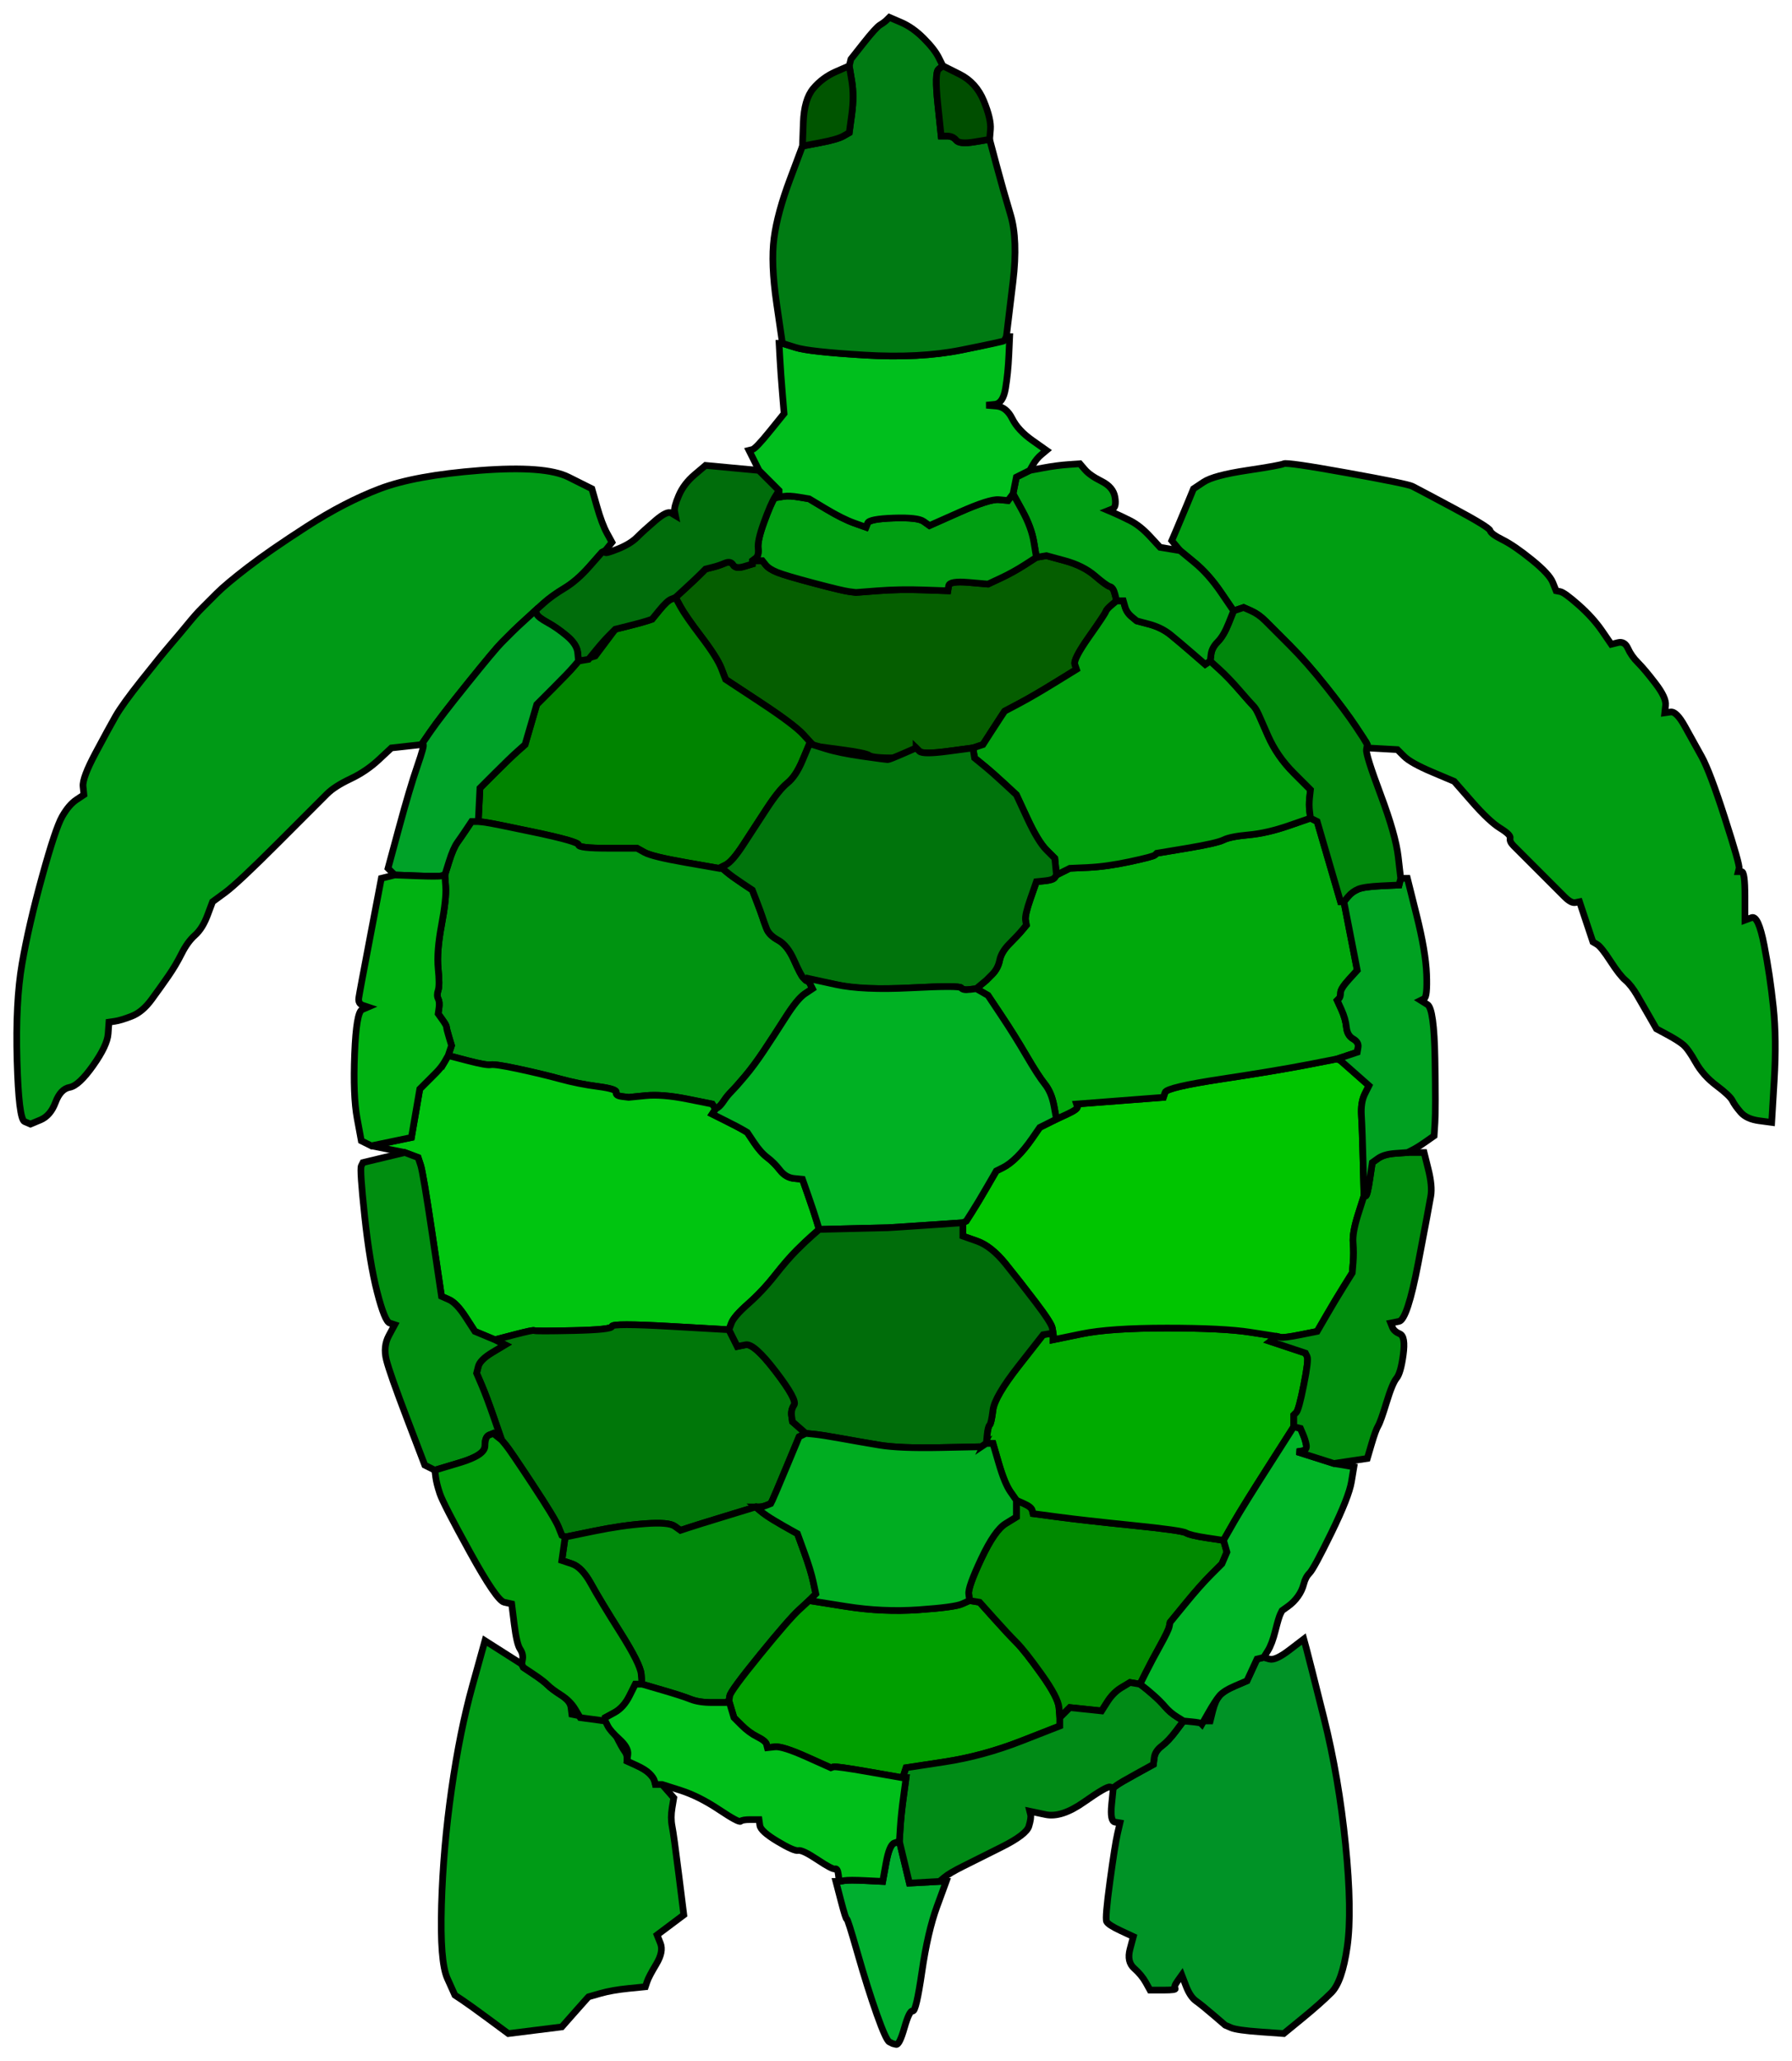 <?xml version="1.0" encoding="UTF-8" standalone="no"?>
<!-- Created with clker.com Crayon tracing tool http://www.clker.com) -->

<svg
   xmlns:dc="http://purl.org/dc/elements/1.1/"
   xmlns:cc="http://creativecommons.org/ns#"
   xmlns:rdf="http://www.w3.org/1999/02/22-rdf-syntax-ns#"
   xmlns:svg="http://www.w3.org/2000/svg"
   xmlns="http://www.w3.org/2000/svg"
   xmlns:sodipodi="http://sodipodi.sourceforge.net/DTD/sodipodi-0.dtd"
   xmlns:inkscape="http://www.inkscape.org/namespaces/inkscape"
   width="536.177"
   height="616.446"
   id="svg2"
   version="1.1"
   inkscape:version="0.48.5 r10040"
   sodipodi:docname="sea_turtle_stylized.svg">
  <title
     id="title3063">sea turtle stylized</title>
  <defs
     id="defs44" />
  <sodipodi:namedview
     pagecolor="#ffffff"
     bordercolor="#666666"
     borderopacity="1"
     objecttolerance="10"
     gridtolerance="10"
     guidetolerance="10"
     inkscape:pageopacity="0"
     inkscape:pageshadow="2"
     inkscape:window-width="1177"
     inkscape:window-height="977"
     id="namedview42"
     showgrid="false"
     fit-margin-top="4"
     fit-margin-left="4"
     fit-margin-right="4"
     fit-margin-bottom="4"
     inkscape:zoom="1.0074671"
     inkscape:cx="119.30068"
     inkscape:cy="287.75802"
     inkscape:window-x="378"
     inkscape:window-y="-3"
     inkscape:window-maximized="0"
     inkscape:current-layer="svg2" />
  <g
     id="g3023"
     transform="translate(-4.898,-4.312)">
    <path
       id="path2"
       d="m 338.5,182 0.5,2 -1.5,1.25 q -1.5,1.25 -1.75,2 -0.25,0.75 -5,7.5 -4.75,6.75 -4.25,8.25 l 0.5,1.5 -6.5,4 q -6.5,4 -10.75,6.25 l -4.25,2.25 -1,1.5 q -1,1.5 -3.25,5 l -2.25,3.5 -1.5,0.5 -1.5,0.5 -7.5,1 q -7.5,1 -8.5,0 l -1,-1 0,1.5 q 0,1.5 -6.5,1.5 -6.5,0 -7.5,-0.75 -1,-0.75 -8.5,-1.75 l -7.5,-1 -0.5,-0.25 -0.5,-0.25 -2.75,-3 q -2.75,-3 -13,-9.75 L 222,207.5 l -1.25,-3.25 q -1.25,-3.25 -6,-9.5 -4.75,-6.25 -6.25,-9 L 207,183 l 3,-2.75 q 3,-2.75 4.5,-4.25 l 1.5,-1.5 2,-0.5 q 2,-0.5 3.75,-1.25 1.75,-0.75 2.5,0.5 0.75,1.25 3.25,0.5 l 2.5,-0.75 0,-0.5 0,-0.5 1.5,0 1.5,0 1,1.25 q 1,1.25 3.5,2.25 2.5,1 11,3.25 8.5,2.25 10.5,2.5 l 2,0.25 6.5,-0.5 q 6.5,-0.5 13.75,-0.25 l 7.25,0.25 0.25,-1.5 q 0.25,-1.5 6,-1 l 5.75,0.5 3.75,-1.75 q 3.75,-1.75 7.25,-4 l 3.5,-2.25 1.5,-0.25 1.5,-0.25 5.5,1.5 q 5.5,1.5 9,4.5 3.5,3 4.5,3.25 1,0.25 1.5,2.25 z"
       style="fill:#055e00;fill-rule:evenodd;stroke:#000000;stroke-width:2px;stroke-linecap:butt;stroke-linejoin:miter;stroke-opacity:1"
       inkscape:connector-curvature="0" />
    <path
       id="path4"
       d="m 205.75,183.5 1.25,-0.5 1.5,2.75 q 1.5,2.75 6.25,9 4.75,6.25 6,9.5 l 1.25,3.25 10.25,6.75 q 10.25,6.75 13,9.75 l 2.75,3 -0.5,0 -0.5,0 -2,4.75 q -2,4.75 -4.5,6.75 -2.5,2 -6.25,7.75 -3.75,5.75 -7,10.75 -3.25,5 -5.25,6 l -2,1 -10,-1.75 q -10,-1.75 -12.25,-3 l -2.25,-1.25 -8.75,0 q -8.75,0 -8.75,-1 0,-1 -13,-3.75 -13,-2.75 -15,-3 l -2,-0.25 0.25,-5 0.25,-5 4.5,-4.5 q 4.5,-4.5 6.75,-6.5 l 2.25,-2 1.75,-6 1.75,-6 4.75,-4.75 q 4.75,-4.75 6.25,-6.5 l 1.5,-1.75 2.5,-0.75 2.5,-0.75 3,-4 3,-4 4,-1 q 4,-1 5.5,-1.5 l 1.5,-0.5 2.25,-2.75 q 2.25,-2.75 3.5,-3.25 z"
       style="fill:#008400;fill-rule:evenodd;stroke:#000000;stroke-width:2px;stroke-linecap:butt;stroke-linejoin:miter;stroke-opacity:1"
       inkscape:connector-curvature="0" />
    <path
       id="path6"
       d="m 210,262.25 10,1.75 0.5,0 0.5,0 1.5,1.25 q 1.5,1.25 4.5,3.25 l 3,2 1.25,3.25 q 1.25,3.25 1.75,4.75 l 0.5,1.5 0.75,2 q 0.75,2 3.5,3.5 2.75,1.5 4.75,6 2,4.5 2.75,5.25 l 0.75,0.75 0.5,0.25 0.5,0.25 0.5,1 0.5,1 -2.25,1.5 q -2.25,1.5 -5.75,7 -3.5,5.5 -6.5,10 -3,4.5 -5.75,7.75 -2.75,3.25 -4,4.5 -1.25,1.25 -2.25,2.75 -1,1.5 -1.75,2 L 219,336 218.5,335.25 218,334.5 210.5,333 Q 203,331.5 198,332 l -5,0.5 -2,-0.25 q -2,-0.25 -1.75,-1.25 0.25,-1 -5.5,-1.75 Q 178,328.5 172.5,327 167,325.5 160,324 q -7,-1.5 -8.25,-1.25 -1.25,0.25 -7,-1.25 L 139,320 l 0.5,-1.5 0.5,-1.5 -0.75,-2.5 q -0.75,-2.5 -0.75,-3 0,-0.5 -1.25,-2.25 l -1.25,-1.75 0.25,-1.75 Q 136.5,304 136,303 q -0.5,-1 0,-2.5 0.5,-1.5 0,-6.5 -0.5,-5 1,-13 1.5,-8 1.25,-11.5 L 138,266 l 1.25,-4 q 1.25,-4 2.5,-5.75 1.25,-1.75 2.75,-4 l 1.5,-2.25 1,0 1,0 2,0.25 q 2,0.25 15,3 13,2.75 13,3.75 0,1 8.75,1 l 8.75,0 2.25,1.25 q 2.25,1.25 12.25,3 z"
       style="fill:#009411;fill-rule:evenodd;stroke:#000000;stroke-width:2px;stroke-linecap:butt;stroke-linejoin:miter;stroke-opacity:1"
       inkscape:connector-curvature="0" />
    <path
       id="path8"
       d="m 138,321.75 1,-1.75 5.75,1.5 q 5.75,1.5 7,1.25 1.25,-0.25 8.25,1.25 7,1.5 12.5,3 5.5,1.5 11.25,2.25 5.75,0.75 5.5,1.75 -0.25,1 1.75,1.25 l 2,0.25 5,-0.5 q 5,-0.5 12.5,1 l 7.5,1.5 0.5,0.75 0.5,0.75 -0.5,0.75 -0.5,0.75 4,2 q 4,2 5.25,2.75 l 1.25,0.75 2,3 q 2,3 4,4.5 2,1.5 3.75,3.75 1.75,2.25 4.25,2.5 l 2.5,0.25 1.75,5 q 1.75,5 2.5,7.5 l 0.75,2.5 -2,1.75 q -2,1.75 -4.75,4.5 -2.75,2.75 -6.5,7.5 -3.75,4.75 -8,8.5 -4.25,3.75 -5,5.75 l -0.75,2 -17.5,-1 q -17.5,-1 -17.5,0 0,1 -11.5,1.25 -11.5,0.25 -11.75,0 -0.25,-0.25 -6,1.25 l -5.75,1.5 -3,-1.25 -3,-1.25 -2.75,-4.25 q -2.75,-4.25 -5,-5.25 l -2.25,-1 -2.75,-18.5 q -2.75,-18.5 -3.5,-20.75 l -0.75,-2.25 -2,-0.75 -2,-0.75 -5,-1 -5,-1 6,-1.25 6,-1.25 1.25,-7.25 1.25,-7.25 1.5,-1.5 q 1.5,-1.5 3.25,-3.25 1.75,-1.75 2.75,-3.5 z"
       style="fill:#00c510;fill-rule:evenodd;stroke:#000000;stroke-width:2px;stroke-linecap:butt;stroke-linejoin:miter;stroke-opacity:1"
       inkscape:connector-curvature="0" />
    <path
       id="path10"
       d="m 205.5,401 17.5,1 1.25,2.5 1.25,2.5 2.5,-0.5 q 2.5,-0.5 9,8 6.5,8.5 5.5,10 -1,1.5 -0.75,3.25 l 0.25,1.75 2,1.75 2,1.75 -1,0.5 -1,0.5 -3.75,9 q -3.75,9 -4.25,10 l -0.5,1 -1.25,0.5 Q 233,455 232,455 l -1,0 -9,2.75 q -9,2.75 -11.25,3.5 l -2.25,0.75 -1.75,-1.25 Q 205,459.5 198,460 q -7,0.5 -15.5,2.25 L 174,464 173.5,463.75 173,463.5 172,461 q -1,-2.5 -7.75,-12.75 -6.75,-10.25 -8,-11.75 L 155,435 152.75,428.5 Q 150.5,422 149,418.5 l -1.5,-3.5 0.5,-2 q 0.5,-2 4.25,-4.25 l 3.75,-2.25 -1.5,-0.75 -1.5,-0.75 5.75,-1.5 q 5.75,-1.5 6,-1.25 0.25,0.25 11.75,0 Q 188,402 188,401 q 0,-1 17.5,0 z"
       style="fill:#007709;fill-rule:evenodd;stroke:#000000;stroke-width:2px;stroke-linecap:butt;stroke-linejoin:miter;stroke-opacity:1"
       inkscape:connector-curvature="0" />
    <path
       id="path12"
       d="m 222,457.75 9,-2.75 1.5,1.25 q 1.5,1.25 4,2.75 2.5,1.5 4.75,2.75 l 2.25,1.25 2,5.5 q 2,5.5 2.75,9 l 0.75,3.5 -1,1 -1,1 -3,2.75 q -3,2.75 -11.75,13.5 -8.75,10.75 -9,12.25 l -0.25,1.5 -0.5,0.25 -0.5,0.25 -4,0 q -4,0 -6.5,-1 -2.5,-1 -8.5,-2.75 l -6,-1.75 -0.25,-3 q -0.25,-3 -6.25,-12.5 -6,-9.5 -8.75,-14.5 -2.75,-5 -5.75,-6 l -3,-1 0.5,-3.5 0.5,-3.5 8.5,-1.75 Q 191,460.5 198,460 q 7,-0.5 8.75,0.75 l 1.75,1.25 2.25,-0.75 Q 213,460.5 222,457.75 z"
       style="fill:#008a0b;fill-rule:evenodd;stroke:#000000;stroke-width:2px;stroke-linecap:butt;stroke-linejoin:miter;stroke-opacity:1"
       inkscape:connector-curvature="0" />
    <path
       id="path14"
       d="m 244,485.75 3,-2.75 11,1.75 q 11,1.75 21.75,1 10.75,-0.75 13,-1.75 l 2.25,-1 1.5,0.25 1.5,0.25 4.25,4.75 q 4.25,4.75 6.75,7.25 2.5,2.5 7.5,9.5 5,7 5.25,10 l 0.25,3 0,1.25 0,1.25 -11.5,4.5 q -11.5,4.5 -23,6.25 L 276,533 l -0.5,1.5 -0.5,1.5 -10,-1.75 q -10,-1.75 -10.75,-1.5 l -0.75,0.25 -7.25,-3.25 q -7.25,-3.25 -9.5,-3 l -2.25,0.25 -0.25,-1 q -0.25,-1 -2.75,-2.25 -2.5,-1.25 -4.75,-3.5 L 224.5,518 223.75,515.5 223,513 l 0.25,-1.5 q 0.25,-1.5 9,-12.25 Q 241,488.5 244,485.75 z"
       style="fill:#009f00;fill-rule:evenodd;stroke:#000000;stroke-width:2px;stroke-linecap:butt;stroke-linejoin:miter;stroke-opacity:1"
       inkscape:connector-curvature="0" />
    <path
       id="path16"
       d="m 309,455.5 0,-2.5 2.25,1 q 2.25,1 2.5,2 l 0.25,1 7.5,1 q 7.5,1 22.25,2.5 14.75,1.5 16,2.25 1.25,0.75 6.25,1.5 l 5,0.75 0.5,1.75 0.5,1.75 -0.75,1.75 -0.75,1.75 -3.25,3.25 Q 364,478.5 359.5,484 l -4.5,5.5 -0.25,1.25 q -0.25,1.25 -2.75,5.75 -2.5,4.5 -4.25,8 l -1.75,3.5 -1.5,-0.25 -1.5,-0.25 -2.5,1.5 q -2.5,1.5 -4.25,4.25 l -1.75,2.75 -4.75,-0.5 -4.75,-0.5 -1.5,1.5 -1.5,1.5 -0.25,-3 q -0.25,-3 -5.25,-10 -5,-7 -7.5,-9.5 -2.5,-2.5 -6.75,-7.25 L 298,483.5 296.5,483.25 295,483 l -0.25,-2 q -0.25,-2 3.75,-10.5 4,-8.5 7.25,-10.5 l 3.25,-2 0,-2.5 z"
       style="fill:#008a00;fill-rule:evenodd;stroke:#000000;stroke-width:2px;stroke-linecap:butt;stroke-linejoin:miter;stroke-opacity:1"
       inkscape:connector-curvature="0" />
    <path
       id="path18"
       d="m 379,402.75 8,1.25 -1,0.75 -1,0.75 5.25,1.75 5.25,1.75 0.5,1 q 0.5,1 -1,8.5 -1.5,7.5 -2.25,8.25 l -0.75,0.75 0,1.75 0,1.75 -7.5,11.75 q -7.5,11.75 -10.25,16.5 -2.75,4.75 -3,5.25 l -0.25,0.5 -5,-0.75 q -5,-0.75 -6.25,-1.5 -1.25,-0.75 -16,-2.25 Q 329,459 321.5,458 l -7.5,-1 -0.25,-1 q -0.25,-1 -2.5,-2 l -2.25,-1 -1.75,-2.5 q -1.75,-2.5 -3.5,-8.5 l -1.75,-6 -1,0 -1,0 0.25,-2.5 q 0.25,-2.5 0.75,-3 0.5,-0.5 1,-4.5 0.5,-4 7.75,-13.25 l 7.25,-9.25 1.5,-0.25 1.5,-0.25 0,1 0,1 8.5,-1.75 q 8.5,-1.75 25.5,-1.75 17,0 25,1.25 z"
       style="fill:#00ab00;fill-rule:evenodd;stroke:#000000;stroke-width:2px;stroke-linecap:butt;stroke-linejoin:miter;stroke-opacity:1"
       inkscape:connector-curvature="0" />
    <path
       id="path20"
       d="m 396,322.75 9,-1.75 0.5,0.25 0.5,0.25 4.25,3.75 4.25,3.75 -1.25,2.5 q -1.25,2.5 -1,6.5 0.25,4 0.5,14 l 0.25,10 -1.75,5.5 q -1.75,5.5 -1.5,8.5 0.25,3 0,6 l -0.25,3 -2.5,4 q -2.5,4 -5.25,8.75 l -2.75,4.75 -5,1 q -5,1 -6,0.75 l -1,-0.25 -8,-1.25 q -8,-1.25 -25,-1.25 -17,0 -25.5,1.75 l -8.5,1.75 0,-1 0,-1 -0.25,-1.5 q -0.25,-1.5 -5,-7.75 -4.75,-6.25 -9,-11.5 -4.25,-5.25 -8.5,-6.75 L 293,374 l 0,-2 0,-2 0.5,-0.25 0.5,-0.25 1.75,-2.75 q 1.75,-2.75 4.5,-7.5 l 2.75,-4.75 2,-1 q 2,-1 4.25,-3.25 2.25,-2.25 4.5,-5.5 l 2.25,-3.25 2.5,-1.25 2.5,-1.25 3.25,-1.5 q 3.25,-1.5 3,-2.25 l -0.25,-0.75 13,-1 13,-1 0.5,-1.5 q 0.5,-1.5 17,-4 16.5,-2.5 25.5,-4.25 z"
       style="fill:#00c500;fill-rule:evenodd;stroke:#000000;stroke-width:2px;stroke-linecap:butt;stroke-linejoin:miter;stroke-opacity:1"
       inkscape:connector-curvature="0" />
    <path
       id="path22"
       d="m 390.5,251.25 6.5,-2.25 1,0.5 1,0.5 3.5,12 3.5,12 0.5,0 0.5,0 2,10.25 2,10.25 -2.5,2.75 q -2.5,2.75 -2.5,4 0,1.25 -0.5,1.75 l -0.5,0.5 1.25,2.75 q 1.25,2.75 1.5,5.25 0.25,2.5 2,3.5 1.75,1 1.5,2.5 l -0.25,1.5 -3,1 -3,1 -9,1.75 q -9,1.75 -25.5,4.25 -16.5,2.5 -17,4 l -0.5,1.5 -13,1 -13,1 0.25,0.75 q 0.25,0.75 -3,2.25 l -3.25,1.5 -0.75,-4 q -0.75,-4 -2.75,-6.5 -2,-2.5 -5.5,-8.5 -3.5,-6 -7.5,-12 l -4,-6 -1.75,-1 -1.75,-1 1.5,-1.25 1.5,-1.25 1.75,-1.75 q 1.75,-1.75 2.25,-4.25 0.5,-2.5 3,-5 2.5,-2.5 3.75,-4 l 1.25,-1.5 -0.25,-1.5 q -0.25,-1.5 1.5,-6.5 l 1.75,-5 2.5,-0.25 q 2.5,-0.25 3,-1 l 0.5,-0.75 2,-1 2,-1 5.5,-0.25 Q 336,263.5 343,262 q 7,-1.5 7.5,-2 l 0.5,-0.5 9,-1.5 q 9,-1.5 11,-2.5 2,-1 7.5,-1.5 5.5,-0.5 12,-2.75 z"
       style="fill:#00a90c;fill-rule:evenodd;stroke:#000000;stroke-width:2px;stroke-linecap:butt;stroke-linejoin:miter;stroke-opacity:1"
       inkscape:connector-curvature="0" />
    <path
       id="path24"
       d="m 337.5,185.25 1.5,-1.25 1,0 1,0 0.5,1.75 q 0.5,1.75 2,3 l 1.5,1.25 3.75,1 q 3.75,1 6.5,3.25 2.75,2.25 6.5,5.5 l 3.75,3.25 0.75,-0.5 0.75,-0.5 2.75,2.5 q 2.75,2.5 6,6.25 3.25,3.75 4,4.5 0.75,0.75 1.25,1.75 l 0.5,1 2.75,6.25 Q 387,230.5 392,235.5 l 5,5 -0.25,2.25 q -0.25,2.25 0,4.25 l 0.25,2 -6.5,2.25 q -6.5,2.25 -12,2.75 -5.5,0.5 -7.5,1.5 -2,1 -11,2.5 l -9,1.5 -0.5,0.5 q -0.5,0.5 -7.5,2 -7,1.5 -12.5,1.75 l -5.5,0.25 -2,1 -2,1 -0.25,-2.5 -0.25,-2.5 -2.5,-2.5 q -2.5,-2.5 -5.75,-9.5 l -3.25,-7 -3.5,-3.25 q -3.5,-3.25 -6.25,-5.5 L 296.5,231 296.25,229.5 296,228 l 1.5,-0.5 1.5,-0.5 2.25,-3.5 q 2.25,-3.5 3.25,-5 l 1,-1.5 4.25,-2.25 Q 314,212.5 320.5,208.5 l 6.5,-4 -0.5,-1.5 q -0.5,-1.5 4.25,-8.25 4.75,-6.75 5,-7.5 0.25,-0.75 1.75,-2 z"
       style="fill:#00a00d;fill-rule:evenodd;stroke:#000000;stroke-width:2px;stroke-linecap:butt;stroke-linejoin:miter;stroke-opacity:1"
       inkscape:connector-curvature="0" />
    <path
       id="path26"
       d="m 247.5,227 0.5,0 4,1.25 q 4,1.25 11,2.25 7,1 7.5,1 0.5,0 4.5,-1.75 l 4,-1.75 1,1 q 1,1 8.5,0 l 7.5,-1 0.25,1.5 0.25,1.5 2.75,2.25 q 2.75,2.25 6.25,5.5 l 3.5,3.25 3.25,7 q 3.25,7 5.75,9.5 l 2.5,2.5 0.25,2.5 0.25,2.5 -0.5,0.75 q -0.5,0.75 -3,1 l -2.5,0.25 -1.75,5 q -1.75,5 -1.5,6.5 l 0.25,1.5 -1.25,1.5 q -1.25,1.5 -3.75,4 -2.5,2.5 -3,5 -0.5,2.5 -2.25,4.25 l -1.75,1.75 -1.5,1.25 -1.5,1.25 -2,0.25 q -2,0.25 -2.5,-0.5 -0.5,-0.75 -15,0 Q 263,300.5 256,299 q -7,-1.5 -8,-1.25 l -1,0.25 -0.5,-0.25 -0.5,-0.25 -0.75,-0.75 q -0.75,-0.75 -2.75,-5.25 -2,-4.5 -4.75,-6 -2.75,-1.5 -3.5,-3.5 l -0.75,-2 -0.5,-1.5 q -0.5,-1.5 -1.75,-4.75 l -1.25,-3.25 -3,-2 q -3,-2 -4.5,-3.25 L 221,264 l -0.5,0 -0.5,0 2,-1 q 2,-1 5.25,-6 3.25,-5 7,-10.75 3.75,-5.75 6.25,-7.75 2.5,-2 4.5,-6.75 l 2,-4.75 0.5,0 z"
       style="fill:#00740c;fill-rule:evenodd;stroke:#000000;stroke-width:2px;stroke-linecap:butt;stroke-linejoin:miter;stroke-opacity:1"
       inkscape:connector-curvature="0" />
    <path
       id="path28"
       d="m 295,300.25 2,-0.25 1.75,1 1.75,1 4,6 q 4,6 7.5,12 3.5,6 5.5,8.5 2,2.5 2.75,6.5 l 0.75,4 -2.5,1.25 -2.5,1.25 -2.25,3.25 q -2.25,3.25 -4.5,5.5 -2.25,2.25 -4.25,3.25 l -2,1 -2.75,4.75 q -2.75,4.75 -4.5,7.5 l -1.75,2.75 -0.5,0.25 -0.5,0.25 -11,0.75 q -11,0.75 -11.5,0.75 -0.5,0 -10.5,0.25 l -10,0.25 -0.75,-2.5 q -0.75,-2.5 -2.5,-7.5 l -1.75,-5 -2.5,-0.25 q -2.5,-0.25 -4.25,-2.5 -1.75,-2.25 -3.75,-3.75 -2,-1.5 -4,-4.5 l -2,-3 -1.25,-0.75 Q 226,341.5 222,339.5 l -4,-2 0.5,-0.75 0.5,-0.75 0.75,-0.5 q 0.75,-0.5 1.75,-2 1,-1.5 2.25,-2.75 1.25,-1.25 4,-4.5 2.75,-3.25 5.75,-7.75 3,-4.5 6.5,-10 3.5,-5.5 5.75,-7 l 2.25,-1.5 -0.5,-1 -0.5,-1 0,-0.5 0,-0.5 8,1.75 q 8,1.75 22.5,1 14.5,-0.75 15,0 0.5,0.75 2.5,0.5 z"
       style="fill:#00b123;fill-rule:evenodd;stroke:#000000;stroke-width:2px;stroke-linecap:butt;stroke-linejoin:miter;stroke-opacity:1"
       inkscape:connector-curvature="0" />
    <path
       id="path30"
       d="m 282,370.75 11,-0.75 0,2 0,2 4.25,1.5 q 4.25,1.5 8.5,6.75 4.25,5.25 9,11.5 4.75,6.25 5,7.75 l 0.25,1.5 -1.5,0.25 -1.5,0.25 -7.25,9.25 Q 302.5,422 302,426 q -0.5,4 -1,4.5 -0.5,0.5 -0.75,3 l -0.25,2.5 -0.75,0.5 -0.75,0.5 -12.25,0.25 Q 274,437.5 268,436.5 q -6,-1 -11.5,-2 -5.5,-1 -8,-1.25 L 246,433 l -2,-1.75 -2,-1.75 -0.25,-1.75 q -0.25,-1.75 0.75,-3.25 1,-1.5 -5.5,-10 -6.5,-8.5 -9,-8 l -2.5,0.5 -1.25,-2.5 -1.25,-2.5 0.75,-2 q 0.75,-2 5,-5.75 4.25,-3.75 8,-8.5 3.75,-4.75 6.5,-7.5 2.75,-2.75 4.75,-4.5 l 2,-1.75 10,-0.25 q 10,-0.25 10.5,-0.25 0.5,0 11.5,-0.75 z"
       style="fill:#006d0a;fill-rule:evenodd;stroke:#000000;stroke-width:2px;stroke-linecap:butt;stroke-linejoin:miter;stroke-opacity:1"
       inkscape:connector-curvature="0" />
    <path
       id="path32"
       d="m 299.25,436.5 0.75,-0.5 1,0 1,0 1.75,6 q 1.75,6 3.5,8.5 l 1.75,2.5 0,2.5 0,2.5 -3.25,2 q -3.25,2 -7.25,10.5 -4,8.5 -3.75,10.5 l 0.25,2 -2.25,1 q -2.25,1 -13,1.75 -10.75,0.75 -21.75,-1 l -11,-1.75 1,-1 1,-1 -0.75,-3.5 q -0.75,-3.5 -2.75,-9 l -2,-5.5 -2.25,-1.25 Q 239,460.5 236.5,459 q -2.5,-1.5 -4,-2.75 L 231,455 l 1,0 q 1,0 2.25,-0.5 l 1.25,-0.5 0.5,-1 q 0.5,-1 4.25,-10 l 3.75,-9 1,-0.5 1,-0.5 2.5,0.25 q 2.5,0.25 8,1.25 5.5,1 11.5,2 6,1 18.25,0.75 l 12.25,-0.25 0.75,-0.5 z"
       style="fill:#00ad21;fill-rule:evenodd;stroke:#000000;stroke-width:2px;stroke-linecap:butt;stroke-linejoin:miter;stroke-opacity:1"
       inkscape:connector-curvature="0" />
    <path
       id="path34"
       d="m 187,167.75 -1,1.25 -0.5,0.25 -0.5,0.25 -3.75,4.25 q -3.75,4.25 -7.5,6.5 -3.75,2.25 -6.25,4.5 l -2.5,2.25 -2.75,2.5 q -2.75,2.5 -4,3.75 -1.25,1.25 -3.25,3.25 -2,2 -10.25,12.25 -8.25,10.25 -11,14.25 l -2.75,4 -4.5,0.5 -4.5,0.5 -3.75,3.5 q -3.75,3.5 -8.5,5.75 -4.75,2.25 -7,4.5 -2.25,2.25 -14.5,14.5 -12.25,12.25 -16,15 L 68.5,274 67,278 q -1.5,4 -3.75,6 -2.25,2 -4,5.5 -1.75,3.5 -4,6.75 -2.25,3.25 -5,7 -2.75,3.75 -6,5 -3.25,1.25 -5,1.5 l -1.75,0.25 -0.25,3.5 q -0.25,3.5 -4.5,9.5 -4.25,6 -7,6.5 Q 23,330 21.5,334 20,338 17,339.25 l -3,1.25 -1.75,-0.75 Q 10.5,339 10,321.5 q -0.5,-17.5 1.5,-29 2,-11.5 6,-26 4,-14.5 6,-18 2,-3.5 4.25,-5 L 30,242 29.75,239.5 q -0.25,-2.5 3.75,-10 4,-7.5 6,-11 2,-3.5 7.75,-10.75 Q 53,200.5 56,197 q 3,-3.5 5.25,-6.25 2.25,-2.75 4,-4.5 1.75,-1.75 4.5,-4.5 Q 72.5,179 79,174 85.5,169 96.75,161.75 108,154.5 118.5,150.5 q 10.5,-4 30,-5.5 19.5,-1.5 26.5,2 l 7,3.5 1.5,5.25 q 1.5,5.25 3,8 l 1.5,2.75 -1,1.25 z"
       style="fill:#009a16;fill-rule:evenodd;stroke:#000000;stroke-width:2px;stroke-linecap:butt;stroke-linejoin:miter;stroke-opacity:1"
       inkscape:connector-curvature="0" />
    <path
       id="path36"
       d="m 414,227.5 0,-0.5 -0.25,-0.5 q -0.25,-0.5 -3.25,-5 -3,-4.5 -8.75,-11.75 -5.75,-7.25 -11,-12.5 -5.25,-5.25 -7.25,-7.25 -2,-2 -4.25,-3 l -2.25,-1 -1.5,0.5 -1.5,0.5 -3.75,-5.5 q -3.75,-5.5 -8,-9 L 358,169 l -1.25,-1.5 -1.25,-1.5 1.5,-3.5 q 1.5,-3.5 3.25,-7.75 l 1.75,-4.25 3,-2 q 3,-2 13,-3.5 10,-1.5 11,-2 1,-0.5 19,2.75 18,3.25 19.5,4 1.5,0.75 12.25,6.5 10.75,5.75 11,6.75 0.25,1 3.75,2.75 3.5,1.75 8.75,6 5.25,4.25 6.25,6.75 l 1,2.5 1.25,0.25 q 1.25,0.25 5.5,4 4.25,3.75 7,7.75 l 2.75,4 2,-0.5 q 2,-0.5 3,1.75 1,2.25 3,4.25 2,2 5.25,6.25 3.25,4.25 3,6.5 l -0.25,2.25 1.75,-0.25 q 1.75,-0.25 4.25,4.25 2.5,4.5 5,9 2.5,4.5 7,18.5 4.5,14 4.25,15 l -0.25,1 1,0 q 1,0 1,7.25 l 0,7.25 2,-0.75 q 2,-0.75 3.75,8.25 1.75,9 2.75,18.5 1,9.5 0.25,22 L 535,340 l -3.75,-0.5 q -3.75,-0.5 -5.5,-2.5 -1.75,-2 -2.5,-3.5 -0.75,-1.5 -4.75,-4.5 -4,-3 -6.25,-7 -2.25,-4 -3.75,-5.25 -1.5,-1.25 -4.75,-3 l -3.25,-1.75 -2,-3.5 q -2,-3.5 -3.75,-6.5 -1.75,-3 -3.5,-4.5 -1.75,-1.5 -4.5,-5.75 -2.75,-4.25 -4,-5 l -1.25,-0.75 -2,-6 -2,-6 -1.25,0.25 Q 475,274.5 473,272.5 q -2,-2 -5.25,-5.25 -3.25,-3.25 -6,-6 -2.75,-2.75 -4,-4 -1.25,-1.25 -1,-2.25 0.25,-1 -3,-3 -3.25,-2 -8.5,-8 l -5.25,-6 -6.5,-2.75 Q 427,232.5 425,230.5 l -2,-2 -4.5,-0.25 -4.5,-0.25 0,-0.5 z"
       style="fill:#009e12;fill-rule:evenodd;stroke:#000000;stroke-width:2px;stroke-linecap:butt;stroke-linejoin:miter;stroke-opacity:1"
       inkscape:connector-curvature="0" />
    <path
       id="path38"
       d="m 272.5,555.5 1.5,-0.5 1.5,6.25 1.5,6.25 4.5,-0.25 4.5,-0.25 1,0 1,0 -2.75,7.5 q -2.75,7.5 -4.5,19.5 -1.75,12 -2.75,11.75 -1,-0.25 -2.5,5 -1.5,5.25 -2.5,5 l -1,-0.25 -1,-0.5 q -1,-0.5 -3.75,-8.25 -2.75,-7.75 -5.75,-18.25 -3,-10.5 -3.25,-10.25 -0.25,0.25 -1.75,-5.5 L 255,567 l 0.5,0 0.5,0 1.5,-0.25 q 1.5,-0.25 6.5,0 l 5,0.25 1,-5.5 q 1,-5.5 2.5,-6 z"
       style="fill:#00af2f;fill-rule:evenodd;stroke:#000000;stroke-width:2px;stroke-linecap:butt;stroke-linejoin:miter;stroke-opacity:1"
       inkscape:connector-curvature="0" />
    <path
       id="path40"
       d="m 155.5,498.5 5.5,3.5 0.25,0.5 0.25,0.5 3,2 q 3,2 4.25,3.25 1.25,1.25 4,3 2.75,1.75 3,3.75 l 0.25,2 5,1 5,1 0.5,0 0.5,0 2,4 q 2,4 2.75,5 0.75,1 0.75,2 l 0,1 2.75,1.25 q 2.75,1.25 4,2.5 1.25,1.25 1.5,2.25 l 0.25,1 1,0 1,0 1.75,2 1.75,2 -0.5,3 q -0.5,3 0,5.5 0.5,2.5 2,14.5 l 1.5,12 -4,3 -4,3 1,2.5 q 1,2.5 -1.25,6.25 -2.25,3.75 -2.75,5.25 l -0.5,1.5 -5,0.5 q -5,0.5 -8.5,1.5 l -3.5,1 -0.25,0.25 q -0.25,0.25 -4,4.5 l -3.75,4.25 -8,1 -8,1 -5.75,-4.25 q -5.75,-4.25 -8,-5.75 L 141,601 l -2.25,-5 q -2.25,-5 -1.75,-22 0.5,-17 3,-34.5 2.5,-17.5 6.25,-31 L 150,495 l 5.5,3.5 z"
       style="fill:#009b16;fill-rule:evenodd;stroke:#000000;stroke-width:2px;stroke-linecap:butt;stroke-linejoin:miter;stroke-opacity:1"
       inkscape:connector-curvature="0" />
    <path
       id="path42"
       d="m 337.5,544 0.5,-5 1,-0.75 q 1,-0.75 6,-3.5 l 5,-2.75 0.25,-2 q 0.25,-2 2.25,-3.5 2,-1.5 4.25,-4.5 l 2.25,-3 4,0 4,0 0.75,-3 q 0.75,-3 2,-4.5 1.25,-1.5 4.75,-3 l 3.5,-1.5 1.5,-3.25 1.5,-3.25 1,-0.25 1,-0.25 1.75,0.5 q 1.75,0.5 6,-2.75 l 4.25,-3.25 0.75,2.75 Q 396.5,500 401,518 q 4.5,18 6.5,38 2,20 0.5,30.5 -1.5,10.5 -4.75,13.75 -3.25,3.25 -8.75,7.75 l -5.5,4.5 -7,-0.5 q -7,-0.5 -8.75,-1.25 L 371.5,610 368,607 q -3.5,-3 -5.25,-4.25 -1.75,-1.25 -3,-4.5 l -1.25,-3.25 -1.25,1.75 q -1.25,1.75 -0.75,2.25 0.5,0.5 -3.5,0.5 l -4,0 -1.25,-2.25 Q 346.5,595 344.25,593 342,591 343,587.25 l 1,-3.75 -3.75,-1.75 Q 336.5,580 336,579 q -0.5,-1 1,-12 1.5,-11 2.25,-14.25 l 0.75,-3.25 -1.5,-0.25 Q 337,549 337.5,544 z"
       style="fill:#009326;fill-rule:evenodd;stroke:#000000;stroke-width:2px;stroke-linecap:butt;stroke-linejoin:miter;stroke-opacity:1"
       inkscape:connector-curvature="0" />
    <path
       id="path44"
       d="m 344.5,507.75 1.5,0.25 1,0.75 q 1,0.75 3,2.5 2,1.75 3.5,3.5 1.5,1.75 3.5,3 l 2,1.25 -2.25,3 q -2.25,3 -4.25,4.5 -2,1.5 -2.25,3.5 l -0.25,2 -5,2.75 q -5,2.75 -6,3.5 l -1,0.75 -1,-0.25 q -1,-0.25 -7.75,4.5 -6.75,4.75 -11.5,3.75 l -4.75,-1 0.25,1 q 0.25,1 -0.5,3.5 -0.75,2.5 -8.25,6.25 -7.5,3.75 -11.5,5.75 -4,2 -5.5,3.25 l -1.5,1.25 -4.5,0.25 -4.5,0.25 -1.5,-6.25 -1.5,-6.25 0.25,-4 q 0.25,-4 1,-9.5 l 0.75,-5.5 -0.5,0 -0.5,0 0.5,-1.5 0.5,-1.5 11.5,-1.75 q 11.5,-1.75 23,-6.25 l 11.5,-4.5 0,-1.25 0,-1.25 1.5,-1.5 1.5,-1.5 4.75,0.5 4.75,0.5 1.75,-2.75 Q 338,510.5 340.5,509 l 2.5,-1.5 1.5,0.25 z"
       style="fill:#008b16;fill-rule:evenodd;stroke:#000000;stroke-width:2px;stroke-linecap:butt;stroke-linejoin:miter;stroke-opacity:1"
       inkscape:connector-curvature="0" />
    <path
       id="path46"
       d="M 384.5,442.75 392,431 l 1,0.25 1,0.25 0.75,1.75 q 0.75,1.75 1,3.25 0.25,1.5 -1.25,1.75 l -1.5,0.25 5.5,1.75 5.5,1.75 3,0.5 3,0.5 -0.75,4.5 q -0.75,4.5 -6,15.25 -5.25,10.75 -6.5,12 -1.25,1.25 -1.75,3.25 -0.5,2 -1.75,3.75 -1.25,1.75 -3,3 l -1.75,1.25 -0.5,1 q -0.5,1 -1.5,5 -1,4 -2.25,6 l -1.25,2 -1,0.25 -1,0.25 -1.5,3.25 -1.5,3.25 -3.5,1.5 q -3.5,1.5 -4.75,3 -1.25,1.5 -3.25,5 l -2,3.5 -0.25,-0.25 Q 364,519.5 361.5,519.25 L 359,519 l -2,-1.25 q -2,-1.25 -3.5,-3 -1.5,-1.75 -3.5,-3.5 -2,-1.75 -3,-2.5 l -1,-0.75 1.75,-3.5 q 1.75,-3.5 4.25,-8 2.5,-4.5 2.75,-5.75 l 0.25,-1.25 4.5,-5.5 q 4.5,-5.5 7.75,-8.75 l 3.25,-3.25 0.75,-1.75 0.75,-1.75 -0.5,-1.75 -0.5,-1.75 0.25,-0.5 q 0.25,-0.5 3,-5.25 2.75,-4.75 10.25,-16.5 z"
       style="fill:#00b426;fill-rule:evenodd;stroke:#000000;stroke-width:2px;stroke-linecap:butt;stroke-linejoin:miter;stroke-opacity:1"
       inkscape:connector-curvature="0" />
    <path
       id="path48"
       d="m 422.5,349.25 3.5,-0.25 2.5,0 2.5,0 1.25,5 q 1.25,5 0.75,8 -0.5,3 -3.75,20 -3.25,17 -5.75,17.5 l -2.5,0.5 0.5,1.25 q 0.5,1.25 2.25,2 1.75,0.75 1,6.25 -0.75,5.5 -2,7 -1.25,1.5 -3,7.25 -1.75,5.75 -2.5,7 -0.75,1.25 -2,5.5 l -1.25,4.25 -5,0.75 -5,0.75 -5.5,-1.75 -5.5,-1.75 1.5,-0.25 q 1.5,-0.25 1.25,-1.75 -0.25,-1.5 -1,-3.25 l -0.75,-1.75 -1,-0.25 -1,-0.25 0,-1.75 0,-1.75 0.75,-0.75 q 0.75,-0.75 2.25,-8.25 1.5,-7.5 1,-8.5 l -0.5,-1 -5.25,-1.75 -5.25,-1.75 1,-0.75 1,-0.75 1,0.25 q 1,0.25 6,-0.75 l 5,-1 2.75,-4.75 Q 404.5,393 407,389 l 2.5,-4 0.25,-3 q 0.25,-3 0,-6 -0.25,-3 1.5,-8.5 l 1.75,-5.5 0.5,0 q 0.5,0 1.25,-5 l 0.75,-5 1.75,-1.25 q 1.75,-1.25 5.25,-1.5 z"
       style="fill:#008d0d;fill-rule:evenodd;stroke:#000000;stroke-width:2px;stroke-linecap:butt;stroke-linejoin:miter;stroke-opacity:1"
       inkscape:connector-curvature="0" />
    <path
       id="path50"
       d="m 423.75,268 0.25,-1 1,0 1,0 2.75,11 q 2.75,11 3,17.75 Q 432,302.5 431,303 l -1,0.5 2,1.25 q 2,1.25 2.25,16.25 0.25,15 0,19 l -0.25,4 -2.5,1.75 q -2.5,1.75 -4,2.5 l -1.5,0.75 -3.5,0.25 q -3.5,0.25 -5.25,1.5 l -1.75,1.25 -0.75,5 q -0.75,5 -1.25,5 l -0.5,0 -0.25,-10 q -0.25,-10 -0.5,-14 -0.25,-4 1,-6.5 l 1.25,-2.5 -4.25,-3.75 -4.25,-3.75 -0.5,-0.25 -0.5,-0.25 3,-1 3,-1 0.25,-1.5 q 0.25,-1.5 -1.5,-2.5 -1.75,-1 -2,-3.5 -0.25,-2.5 -1.5,-5.25 L 405,303.5 405.5,303 q 0.5,-0.5 0.5,-1.75 0,-1.25 2.5,-4 l 2.5,-2.75 -2,-10.25 -2,-10.25 0.25,-0.5 0.25,-0.5 1,-1 q 1,-1 2.75,-1.75 1.75,-0.75 7,-1 l 5.25,-0.25 0.25,-1 z"
       style="fill:#00a121;fill-rule:evenodd;stroke:#000000;stroke-width:2px;stroke-linecap:butt;stroke-linejoin:miter;stroke-opacity:1"
       inkscape:connector-curvature="0" />
    <path
       id="path52"
       d="m 413.75,226.5 0.25,0.5 -0.25,1.5 q -0.25,1.5 4.25,13.5 4.5,12 5.25,18.5 l 0.75,6.5 -0.25,1 -0.25,1 -5.25,0.25 q -5.25,0.25 -7,1 -1.75,0.75 -3,2.25 l -1.25,1.5 -0.5,0 -0.5,0 -3.5,-12 -3.5,-12 -1,-0.5 -1,-0.5 -0.25,-2 q -0.25,-2 0,-4.25 l 0.25,-2.25 -5,-5 q -5,-5 -7.75,-11.25 L 381.5,218 381,217 q -0.5,-1 -1.25,-1.75 -0.75,-0.75 -4,-4.5 -3.25,-3.75 -6,-6.25 L 367,202 l 0.25,-2 q 0.25,-2 2,-3.75 1.75,-1.75 3.25,-5.5 l 1.5,-3.75 1.5,-0.5 1.5,-0.5 2.25,1 q 2.25,1 4.25,3 2,2 7.25,7.25 5.25,5.25 11,12.5 5.75,7.25 8.75,11.75 3,4.5 3.25,5 z"
       style="fill:#00870c;fill-rule:evenodd;stroke:#000000;stroke-width:2px;stroke-linecap:butt;stroke-linejoin:miter;stroke-opacity:1"
       inkscape:connector-curvature="0" />
    <path
       id="path54"
       d="m 355,168.5 3,0.5 4.25,3.5 q 4.25,3.5 8,9 l 3.75,5.5 -1.5,3.75 q -1.5,3.75 -3.25,5.5 -1.75,1.75 -2,3.75 l -0.25,2 -0.75,0.5 -0.75,0.5 -3.75,-3.25 q -3.75,-3.25 -6.5,-5.5 -2.75,-2.25 -6.5,-3.25 l -3.75,-1 -1.5,-1.25 q -1.5,-1.25 -2,-3 L 341,184 l -1,0 -1,0 -0.5,-2 q -0.5,-2 -1.5,-2.25 -1,-0.25 -4.5,-3.25 -3.5,-3 -9,-4.5 l -5.5,-1.5 -1.5,0.25 -1.5,0.25 -0.75,-4.5 q -0.75,-4.5 -3.5,-9.5 l -2.75,-5 0.5,-2.5 0.5,-2.5 2,-1 2,-1 4,-0.75 q 4,-0.75 7.5,-1 l 3.5,-0.25 1.5,1.75 q 1.5,1.75 5,3.5 3.5,1.75 4,4.75 0.5,3 -0.75,3.5 l -1.25,0.5 1.75,0.75 q 1.75,0.75 4.75,2.25 3,1.5 6,4.75 l 3,3.25 3,0.5 z"
       style="fill:#009e14;fill-rule:evenodd;stroke:#000000;stroke-width:2px;stroke-linecap:butt;stroke-linejoin:miter;stroke-opacity:1"
       inkscape:connector-curvature="0" />
    <path
       id="path56"
       d="m 236.75,153 1.25,-2 0,1 0,1 1.5,-0.25 Q 241,152.5 244,153 l 3,0.5 5,3 q 5,3 8.5,4.25 l 3.5,1.25 0.5,-1.25 q 0.5,-1.25 7.75,-1.5 7.25,-0.25 9,1 l 1.75,1.25 9,-4 q 9,-4 11.75,-3.75 l 2.75,0.25 0.75,-1 0.75,-1 2.75,5 q 2.75,5 3.5,9.5 l 0.75,4.5 -3.5,2.25 q -3.5,2.25 -7.25,4 l -3.75,1.75 -5.75,-0.5 q -5.75,-0.5 -6,1 l -0.25,1.5 -7.25,-0.25 Q 274,180.5 267.5,181 l -6.5,0.5 -2,-0.25 q -2,-0.25 -10.5,-2.5 -8.5,-2.25 -11,-3.25 -2.5,-1 -3.5,-2.25 l -1,-1.25 -1.5,0 -1.5,0 1,-0.75 q 1,-0.75 0.75,-3 -0.25,-2.25 1.75,-7.75 2,-5.5 3.25,-7.5 z"
       style="fill:#009f12;fill-rule:evenodd;stroke:#000000;stroke-width:2px;stroke-linecap:butt;stroke-linejoin:miter;stroke-opacity:1"
       inkscape:connector-curvature="0" />
    <path
       id="path58"
       d="m 224,144.25 8,0.75 3,3 3,3 -1.25,2 q -1.25,2 -3.25,7.5 -2,5.5 -1.75,7.75 0.25,2.25 -0.75,3 l -1,0.75 0,0.5 0,0.5 -2.5,0.75 q -2.5,0.75 -3.25,-0.5 -0.75,-1.25 -2.5,-0.5 Q 220,173.5 218,174 l -2,0.5 -1.5,1.5 q -1.5,1.5 -4.5,4.25 l -3,2.75 -1.25,0.5 q -1.25,0.5 -3.5,3.25 l -2.25,2.75 -1.5,0.5 q -1.5,0.5 -5.5,1.5 l -4,1 -1.75,1.75 q -1.75,1.75 -4,4.5 l -2.25,2.75 -1.5,0.25 -1.5,0.25 -0.25,-2.5 q -0.25,-2.5 -3.25,-5 -3,-2.5 -5.75,-4 Q 166,189 165.5,188 l -0.5,-1 2.5,-2.25 q 2.5,-2.25 6.25,-4.5 3.75,-2.25 7.5,-6.5 l 3.75,-4.25 0.5,-0.25 0.5,-0.25 0,0.5 q 0,0.5 3.75,-1 3.75,-1.5 5.75,-3.5 2,-2 5.5,-5 3.5,-3 4.75,-2.25 l 1.25,0.75 -0.25,-1.25 Q 206.5,156 208,152.5 q 1.5,-3.5 4.75,-6.25 l 3.25,-2.75 8,0.75 z"
       style="fill:#006d0b;fill-rule:evenodd;stroke:#000000;stroke-width:2px;stroke-linecap:butt;stroke-linejoin:miter;stroke-opacity:1"
       inkscape:connector-curvature="0" />
    <path
       id="path60"
       d="m 162.25,189.5 2.75,-2.5 0.5,1 q 0.5,1 3.25,2.5 2.75,1.5 5.75,4 3,2.5 3.25,5 l 0.25,2.5 -1.5,1.75 q -1.5,1.75 -6.25,6.5 l -4.75,4.75 -1.75,6 -1.75,6 -2.25,2 q -2.25,2 -6.75,6.5 l -4.5,4.5 -0.25,5 -0.25,5 -1,0 -1,0 -1.5,2.25 q -1.5,2.25 -2.75,4 -1.25,1.75 -2.5,5.75 l -1.25,4 -1,0.25 q -1,0.25 -7.5,0 L 123,266 l -1,-1 -1,-1 3.25,-12 q 3.25,-12 5.5,-18.5 2.25,-6.5 1.75,-6.5 l -0.5,0 2.75,-4 q 2.75,-4 11,-14.25 Q 153,198.5 155,196.5 q 2,-2 3.25,-3.25 1.25,-1.25 4,-3.75 z"
       style="fill:#00a228;fill-rule:evenodd;stroke:#000000;stroke-width:2px;stroke-linecap:butt;stroke-linejoin:miter;stroke-opacity:1"
       inkscape:connector-curvature="0" />
    <path
       id="path62"
       d="m 121,266.5 2,-0.5 6.5,0.25 q 6.5,0.25 7.5,0 l 1,-0.25 0.25,3.5 q 0.25,3.5 -1.25,11.5 -1.5,8 -1,13 0.5,5 0,6.5 -0.5,1.5 0,2.5 0.5,1 0.25,2.75 l -0.25,1.75 1.25,1.75 q 1.25,1.75 1.25,2.25 0,0.5 0.75,3 l 0.75,2.5 -0.5,1.5 -0.5,1.5 -1,1.75 q -1,1.75 -2.75,3.5 -1.75,1.75 -3.25,3.25 l -1.5,1.5 -1.25,7.25 -1.25,7.25 -6,1.25 -6,1.25 -1.5,-0.75 -1.5,-0.75 -1.25,-6.75 Q 110.5,332 111,319.5 111.5,307 113.25,306.25 L 115,305.5 113.5,305 q -1.5,-0.5 -1.25,-2.25 0.25,-1.75 3.5,-18.75 l 3.25,-17 2,-0.5 z"
       style="fill:#00b212;fill-rule:evenodd;stroke:#000000;stroke-width:2px;stroke-linecap:butt;stroke-linejoin:miter;stroke-opacity:1"
       inkscape:connector-curvature="0" />
    <path
       id="path64"
       d="m 119.75,350.5 6.25,-1.5 2,0.75 2,0.75 0.75,2.25 q 0.75,2.25 3.5,20.75 l 2.75,18.5 2.25,1 q 2.25,1 5,5.25 l 2.75,4.25 3,1.25 3,1.25 1.5,0.75 1.5,0.75 -3.75,2.25 Q 148.5,411 148,413 l -0.5,2 1.5,3.5 q 1.5,3.5 3.75,10 l 2.25,6.5 -1.25,-1 -1.25,-1 -1.25,0.5 q -1.25,0.5 -1.25,3.25 0,2.75 -7.5,5 L 135,444 133.5,443.25 132,442.5 126.75,428.75 Q 121.5,415 120.5,411 q -1,-4 0.75,-7.25 L 123,400.5 121.5,400 Q 120,399.5 117.75,390.75 115.5,382 114,368 q -1.5,-14 -1,-15 l 0.5,-1 6.25,-1.5 z"
       style="fill:#008e10;fill-rule:evenodd;stroke:#000000;stroke-width:2px;stroke-linecap:butt;stroke-linejoin:miter;stroke-opacity:1"
       inkscape:connector-curvature="0" />
    <path
       id="path66"
       d="m 153.75,434 1.25,1 1.25,1.5 q 1.25,1.5 8,11.75 Q 171,458.5 172,461 l 1,2.5 0.5,0.25 0.5,0.25 -0.5,3.5 -0.5,3.5 3,1 q 3,1 5.75,6 2.75,5 8.75,14.5 6,9.5 6.25,12.5 l 0.25,3 -1,0 -1,0 -1.75,3.5 q -1.75,3.5 -4.5,5 l -2.75,1.5 0,0.5 0,0.5 -2,-0.25 q -2,-0.25 -3.75,-0.5 L 178.5,518 177,515.5 q -1.5,-2.5 -4.25,-4.25 -2.75,-1.75 -4,-3 Q 167.5,507 164.5,505 l -3,-2 -0.25,-0.5 -0.25,-0.5 0.25,-1.5 q 0.25,-1.5 -0.75,-3 -1,-1.5 -1.75,-7.5 l -0.75,-6 -2.25,-0.5 q -2.25,-0.5 -10.25,-15 -8,-14.5 -9,-17.5 -1,-3 -1.25,-5 l -0.25,-2 7.5,-2.25 q 7.5,-2.25 7.5,-5 0,-2.75 1.25,-3.25 l 1.25,-0.5 1.25,1 z"
       style="fill:#009e0b;fill-rule:evenodd;stroke:#000000;stroke-width:2px;stroke-linecap:butt;stroke-linejoin:miter;stroke-opacity:1"
       inkscape:connector-curvature="0" />
    <path
       id="path68"
       d="m 196,508 1,0 6,1.75 q 6,1.75 8.5,2.75 2.5,1 6.5,1 l 4,0 0.5,-0.25 0.5,-0.25 0.75,2.5 0.75,2.5 2.25,2.25 q 2.25,2.25 4.75,3.5 2.5,1.25 2.75,2.25 l 0.25,1 2.25,-0.25 q 2.25,-0.25 9.5,3 l 7.25,3.25 0.75,-0.25 q 0.75,-0.25 10.75,1.5 l 10,1.75 0.5,0 0.5,0 -0.75,5.5 q -0.75,5.5 -1,9.5 l -0.25,4 -1.5,0.5 q -1.5,0.5 -2.5,6 l -1,5.5 -5,-0.25 q -5,-0.25 -6.5,0 l -1.5,0.25 -0.25,-2 q -0.25,-2 -1,-1.75 -0.75,0.25 -5.25,-2.75 -4.5,-3 -5.75,-2.75 -1.25,0.25 -6.25,-2.75 -5,-3 -5.25,-4.75 l -0.25,-1.75 -2.5,0 q -2.5,0 -3,0.5 -0.5,0.5 -6.5,-3.5 -6,-4 -11.5,-5.75 L 203,538 l -1,0 -1,0 -0.25,-1 q -0.25,-1 -1.5,-2.25 -1.25,-1.25 -4,-2.5 l -2.75,-1.25 0.25,-2 q 0.25,-2 -2.5,-4.5 -2.75,-2.5 -3.5,-4 L 186,519 l 0,-0.5 0,-0.5 2.75,-1.5 q 2.75,-1.5 4.5,-5 l 1.75,-3.5 1,0 z"
       style="fill:#00bf1a;fill-rule:evenodd;stroke:#000000;stroke-width:2px;stroke-linecap:butt;stroke-linejoin:miter;stroke-opacity:1"
       inkscape:connector-curvature="0" />
    <path
       id="path70"
       d="m 305.5,105.75 0.5,-0.75 0.5,0 0.5,0 -0.25,5.5 q -0.25,5.5 -1,10 -0.75,4.5 -3.25,4.75 l -2.5,0.25 3,0.25 q 3,0.25 4.75,3.75 1.75,3.5 6,6.5 l 4.25,3 -1.5,1.25 q -1.5,1.25 -2.5,3 l -1,1.75 -2,1 -2,1 -0.5,2.5 -0.5,2.5 -0.75,1 -0.75,1 -2.75,-0.25 Q 301,153.5 292,157.5 l -9,4 -1.75,-1.25 q -1.75,-1.25 -9,-1 -7.25,0.25 -7.75,1.5 L 264,162 260.5,160.75 Q 257,159.5 252,156.5 l -5,-3 -3,-0.5 q -3,-0.5 -4.5,-0.25 l -1.5,0.25 0,-1 0,-1 -3,-3 -3,-3 -1.5,-3 -1.5,-3 1,-0.25 q 1,-0.25 5.25,-5.5 L 239.5,128 239,122 q -0.5,-6 -0.75,-10.5 L 238,107 l 0.5,0 0.5,0 4,1.25 q 4,1.25 20.5,2.25 16.5,1 29,-1.5 12.5,-2.5 13,-3.25 z"
       style="fill:#00bf1d;fill-rule:evenodd;stroke:#000000;stroke-width:2px;stroke-linecap:butt;stroke-linejoin:miter;stroke-opacity:1"
       inkscape:connector-curvature="0" />
    <path
       id="path72"
       d="m 285.75,21.5 1.25,2.5 -1.25,1 q -1.25,1 -0.25,10.5 l 1,9.5 1.75,0 q 1.75,0 2.75,1.25 1,1.25 5.5,0.5 L 301,46 l 2,7.5 q 2,7.5 4.25,15 2.25,7.5 0.75,20 -1.5,12.5 -1.75,14.5 l -0.25,2 -0.25,0.5 -0.25,0.5 -0.25,0.25 Q 305,106.5 292.5,109 q -12.5,2.5 -29,1.5 -16.5,-1 -20.5,-2.25 L 239,107 237.25,95 Q 235.5,83 236.5,75.5 237.5,68 241.25,58 l 3.75,-10 5.25,-1 q 5.25,-1 7,-2 l 1.75,-1 0.75,-5.5 q 0.75,-5.5 0,-10 L 259,24 l 0.25,-1 0.25,-1 3.75,-4.75 q 3.75,-4.75 5,-5.5 1.25,-0.75 2,-1.5 L 271,9.5 274.5,11 q 3.5,1.5 6.75,4.75 3.25,3.25 4.5,5.75 z"
       style="fill:#007b13;fill-rule:evenodd;stroke:#000000;stroke-width:2px;stroke-linecap:butt;stroke-linejoin:miter;stroke-opacity:1"
       inkscape:connector-curvature="0" />
    <path
       id="path74"
       d="m 285.75,25 1.25,-1 5,2.5 q 5,2.5 7.25,8 2.25,5.5 2,8.5 l -0.25,3 -4.5,0.75 Q 292,47.5 291,46.25 290,45 288.25,45 l -1.75,0 -1,-9.5 q -1,-9.5 0.25,-10.5 z"
       style="fill:#004e00;fill-rule:evenodd;stroke:#000000;stroke-width:2px;stroke-linecap:butt;stroke-linejoin:miter;stroke-opacity:1"
       inkscape:connector-curvature="0" />
    <path
       id="path76"
       d="m 255,25.75 4,-1.75 0.75,4.5 q 0.75,4.5 0,10 L 259,44 l -1.75,1 q -1.75,1 -7,2 l -5.25,1 0.25,-7 q 0.25,-7 3,-10.25 2.75,-3.25 6.75,-5 z"
       style="fill:#005500;fill-rule:evenodd;stroke:#000000;stroke-width:2px;stroke-linecap:butt;stroke-linejoin:miter;stroke-opacity:1"
       inkscape:connector-curvature="0" />
  </g>
</svg>
